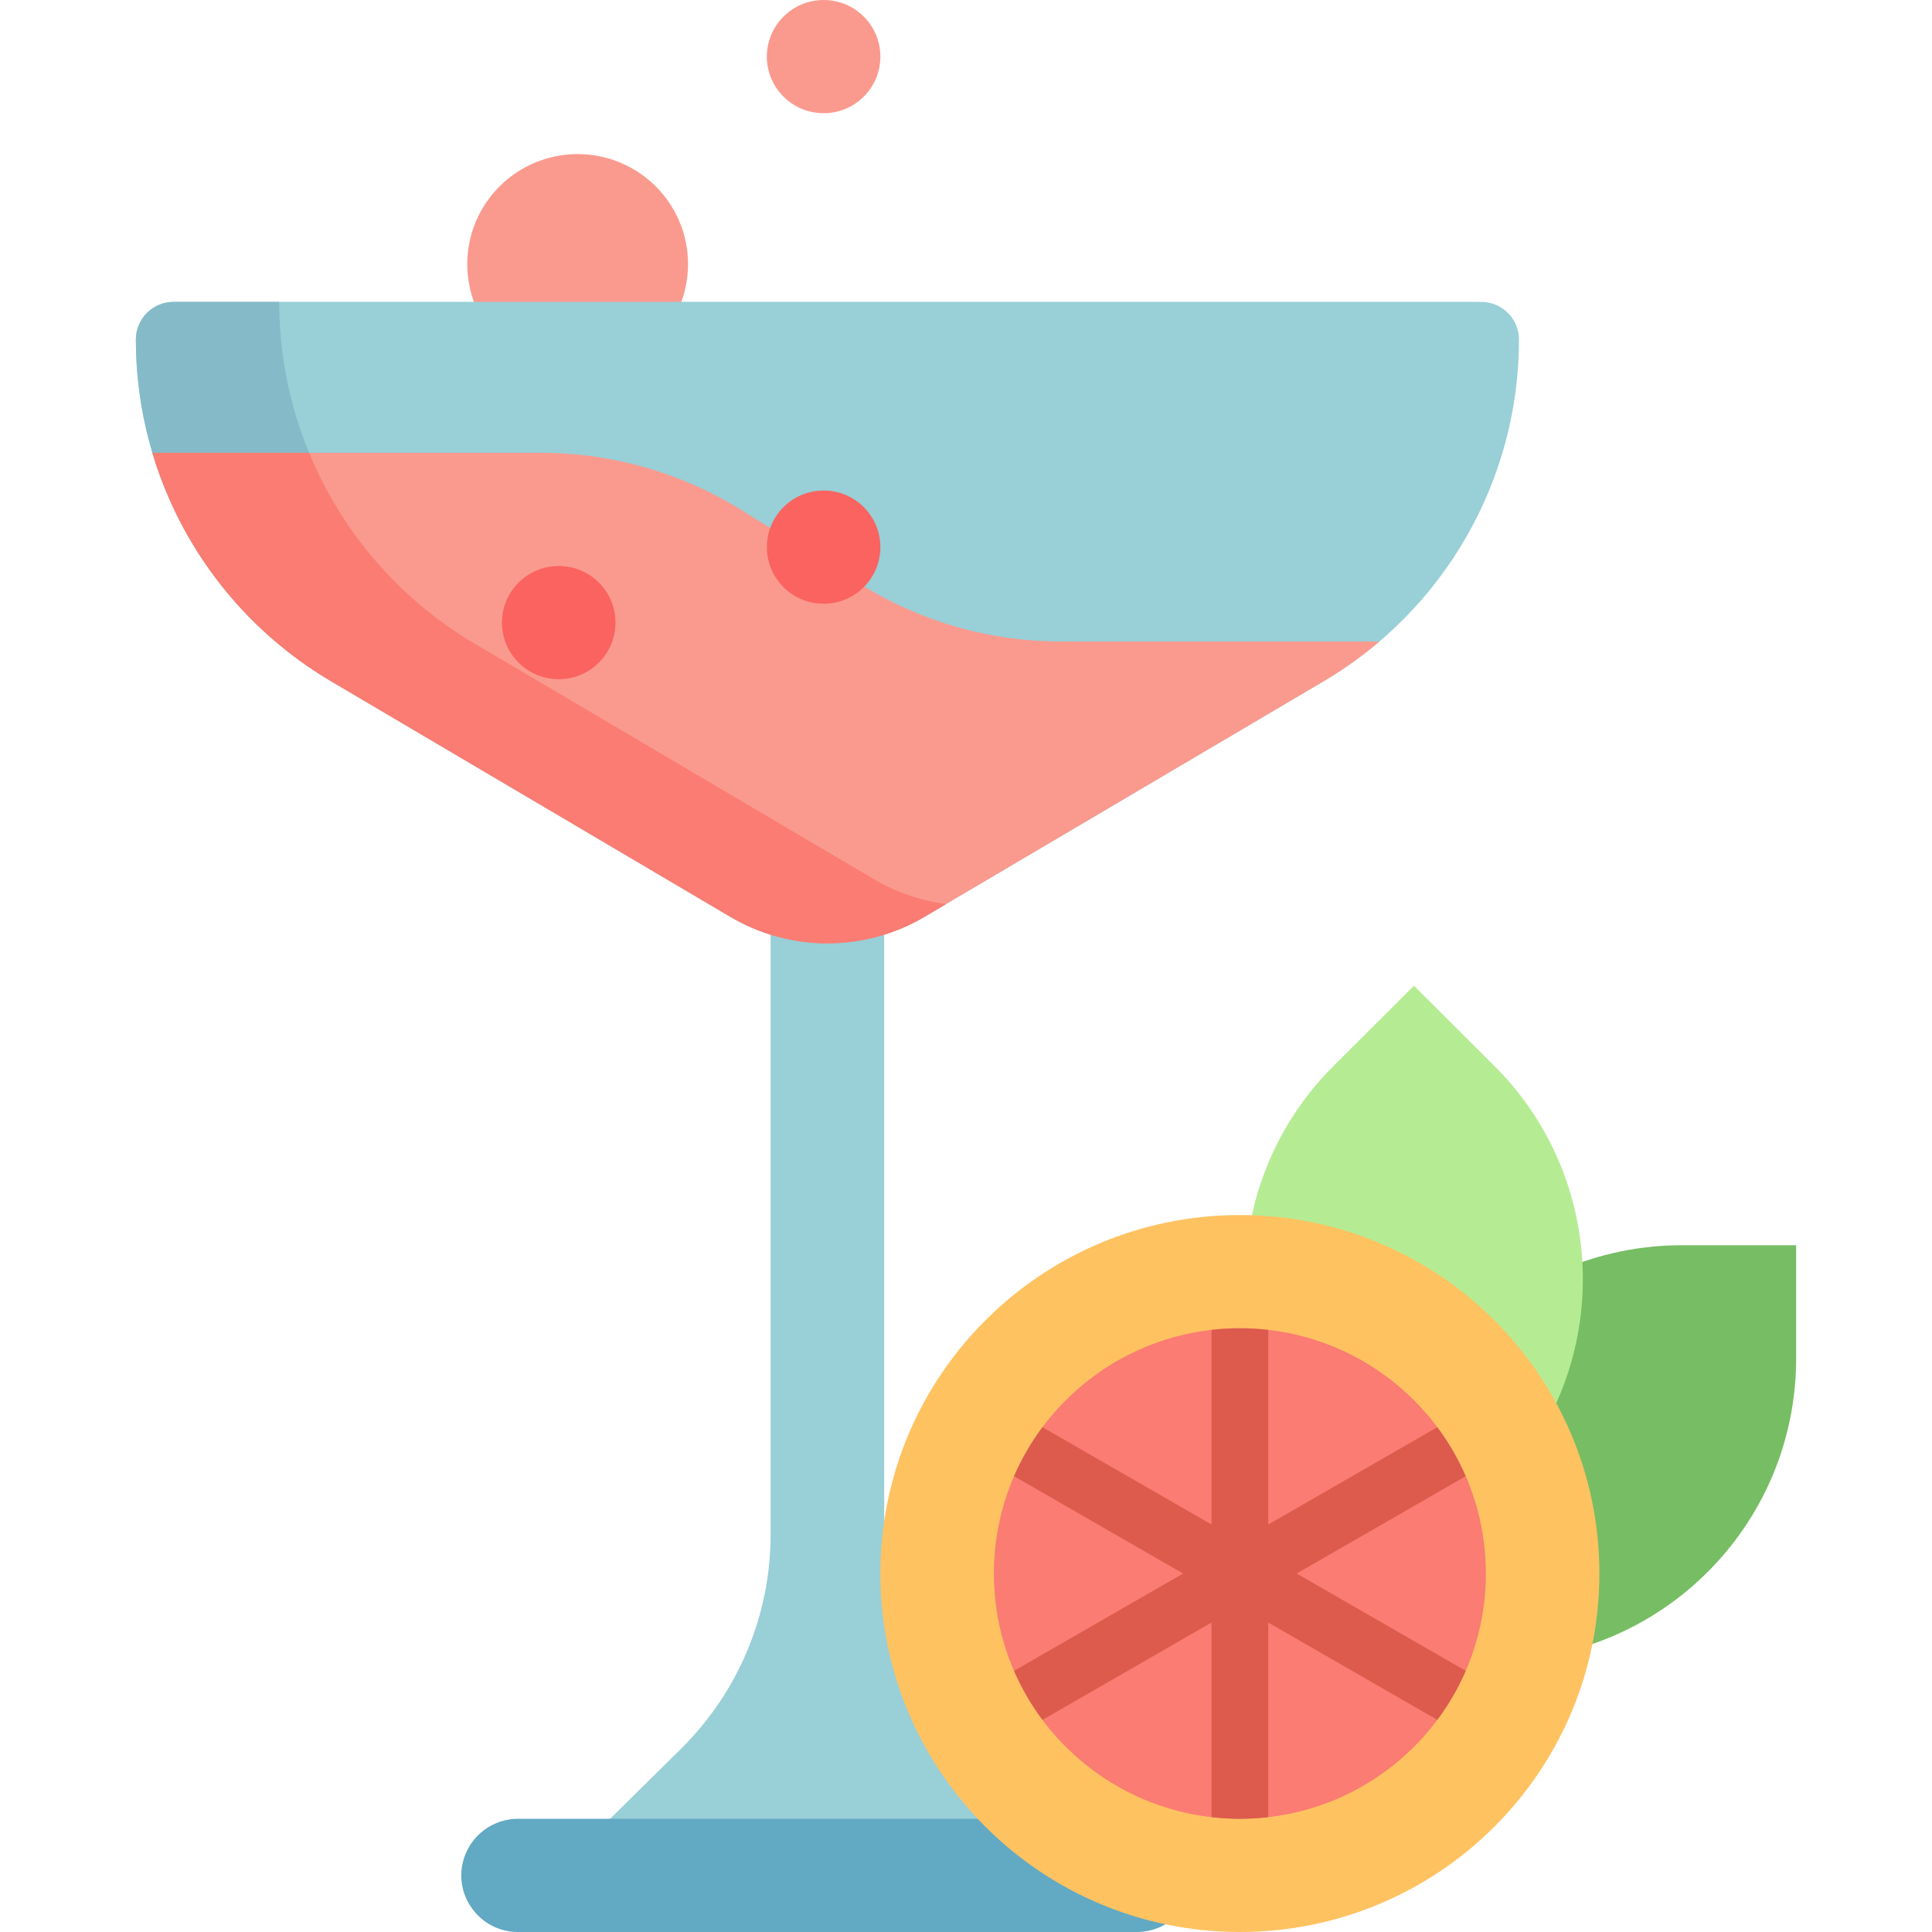 <svg width="50" height="50" viewBox="0 0 50 50" fill="none" xmlns="http://www.w3.org/2000/svg">
<g clip-path="url(#clip0_2472_409)">
<path d="M17.806 6.836C17.806 8.409 16.527 9.684 14.949 9.684C13.372 9.684 12.093 8.409 12.093 6.836C12.093 5.263 13.372 3.988 14.949 3.988C16.527 3.988 17.806 5.263 17.806 6.836ZM21.315 0C20.504 0 19.846 0.656 19.846 1.465C19.846 2.274 20.504 2.93 21.315 2.93C22.127 2.93 22.784 2.274 22.784 1.465C22.784 0.656 22.127 0 21.315 0Z" fill="#FA9A8E"/>
<path d="M39.311 8.789C39.311 12.421 37.388 15.783 34.254 17.632L23.919 23.73C23.591 23.924 23.242 24.075 22.882 24.188V39.744C22.882 41.843 23.73 43.854 25.233 45.324L28.819 48.828H14.007L17.621 45.262C19.108 43.794 19.944 41.795 19.944 39.709V24.187C19.584 24.075 19.235 23.924 18.908 23.73L8.573 17.632C5.438 15.783 3.516 12.421 3.516 8.789C3.516 8.25 3.954 7.812 4.495 7.812H38.331C38.872 7.812 39.311 8.25 39.311 8.789Z" fill="#99CFD7"/>
<path d="M12.014 48.072C12.214 47.474 12.775 47.07 13.407 47.07H29.419C30.051 47.07 30.613 47.474 30.813 48.072C31.13 49.02 30.422 50 29.419 50H13.407C12.405 50 11.697 49.02 12.014 48.072Z" fill="#62A9C3"/>
<path d="M24.486 23.396L23.919 23.73C23.16 24.178 22.295 24.414 21.413 24.414C20.532 24.414 19.666 24.178 18.908 23.73L8.573 17.632C5.438 15.783 3.516 12.421 3.516 8.789C3.516 8.25 3.954 7.812 4.495 7.812H7.225C7.225 11.444 9.147 14.806 12.282 16.656L22.617 22.754C23.192 23.093 23.828 23.31 24.486 23.396Z" fill="#85BBC8"/>
<path d="M35.698 16.602C35.251 16.982 34.769 17.328 34.254 17.632L23.919 23.73C23.16 24.178 22.294 24.414 21.413 24.414C20.531 24.414 19.666 24.178 18.907 23.73L8.572 17.632C6.306 16.295 4.674 14.167 3.944 11.719H14.001C15.837 11.719 17.635 12.233 19.192 13.203L22.263 15.117C23.819 16.087 25.618 16.602 27.453 16.602H35.698Z" fill="#FA9A8E"/>
<path d="M24.486 23.396L23.919 23.73C23.16 24.178 22.295 24.414 21.413 24.414C20.532 24.414 19.666 24.178 18.908 23.73L8.573 17.632C6.307 16.295 4.675 14.167 3.944 11.719H8.001C8.839 13.753 10.323 15.5 12.282 16.656L22.617 22.754C23.192 23.093 23.828 23.31 24.486 23.396Z" fill="#FA7C72"/>
<path d="M15.929 16.113C15.929 16.922 15.271 17.578 14.46 17.578C13.648 17.578 12.991 16.922 12.991 16.113C12.991 15.304 13.648 14.648 14.46 14.648C15.271 14.648 15.929 15.304 15.929 16.113ZM21.315 12.695C20.504 12.695 19.846 13.351 19.846 14.16C19.846 14.969 20.504 15.625 21.315 15.625C22.127 15.625 22.784 14.969 22.784 14.16C22.784 13.351 22.127 12.695 21.315 12.695Z" fill="#FA6360"/>
<path d="M46.484 35.156C46.484 39.471 42.987 42.969 38.672 42.969H35.712V40.039C35.712 35.724 39.209 32.227 43.524 32.227H46.484V35.156Z" fill="#77BD63"/>
<path d="M38.669 27.58C41.729 30.631 41.729 35.58 38.669 38.631L36.593 40.701L34.517 38.631C31.457 35.58 31.457 30.631 34.517 27.58L36.593 25.51L38.669 27.58Z" fill="#B5EC93"/>
<path d="M41.392 40.723C41.392 45.846 37.226 50 32.088 50C26.95 50 22.784 45.846 22.784 40.723C22.784 35.599 26.95 31.445 32.088 31.445C37.226 31.445 41.392 35.599 41.392 40.723Z" fill="#FFC261"/>
<path d="M38.454 40.723C38.454 44.228 35.604 47.07 32.088 47.07C28.572 47.07 25.722 44.228 25.722 40.723C25.722 37.217 28.572 34.375 32.088 34.375C35.604 34.375 38.454 37.217 38.454 40.723Z" fill="#FA7C72"/>
<path d="M33.557 40.723L37.932 43.241C37.735 43.694 37.489 44.119 37.197 44.51L32.822 41.991V47.027C32.581 47.055 32.337 47.07 32.088 47.07C31.84 47.07 31.595 47.055 31.354 47.027V41.991L26.979 44.51C26.688 44.119 26.441 43.694 26.244 43.241L30.619 40.723L26.244 38.204C26.441 37.752 26.688 37.326 26.979 36.936L31.354 39.454V34.418C31.595 34.391 31.84 34.375 32.088 34.375C32.337 34.375 32.581 34.391 32.822 34.418V39.454L37.197 36.936C37.489 37.326 37.735 37.752 37.932 38.204L33.557 40.723Z" fill="#DC5B4D"/>
</g>
<defs>
<clipPath id="clip0_2472_409">
<rect width="50" height="50" fill="white"/>
</clipPath>
</defs>
</svg>
